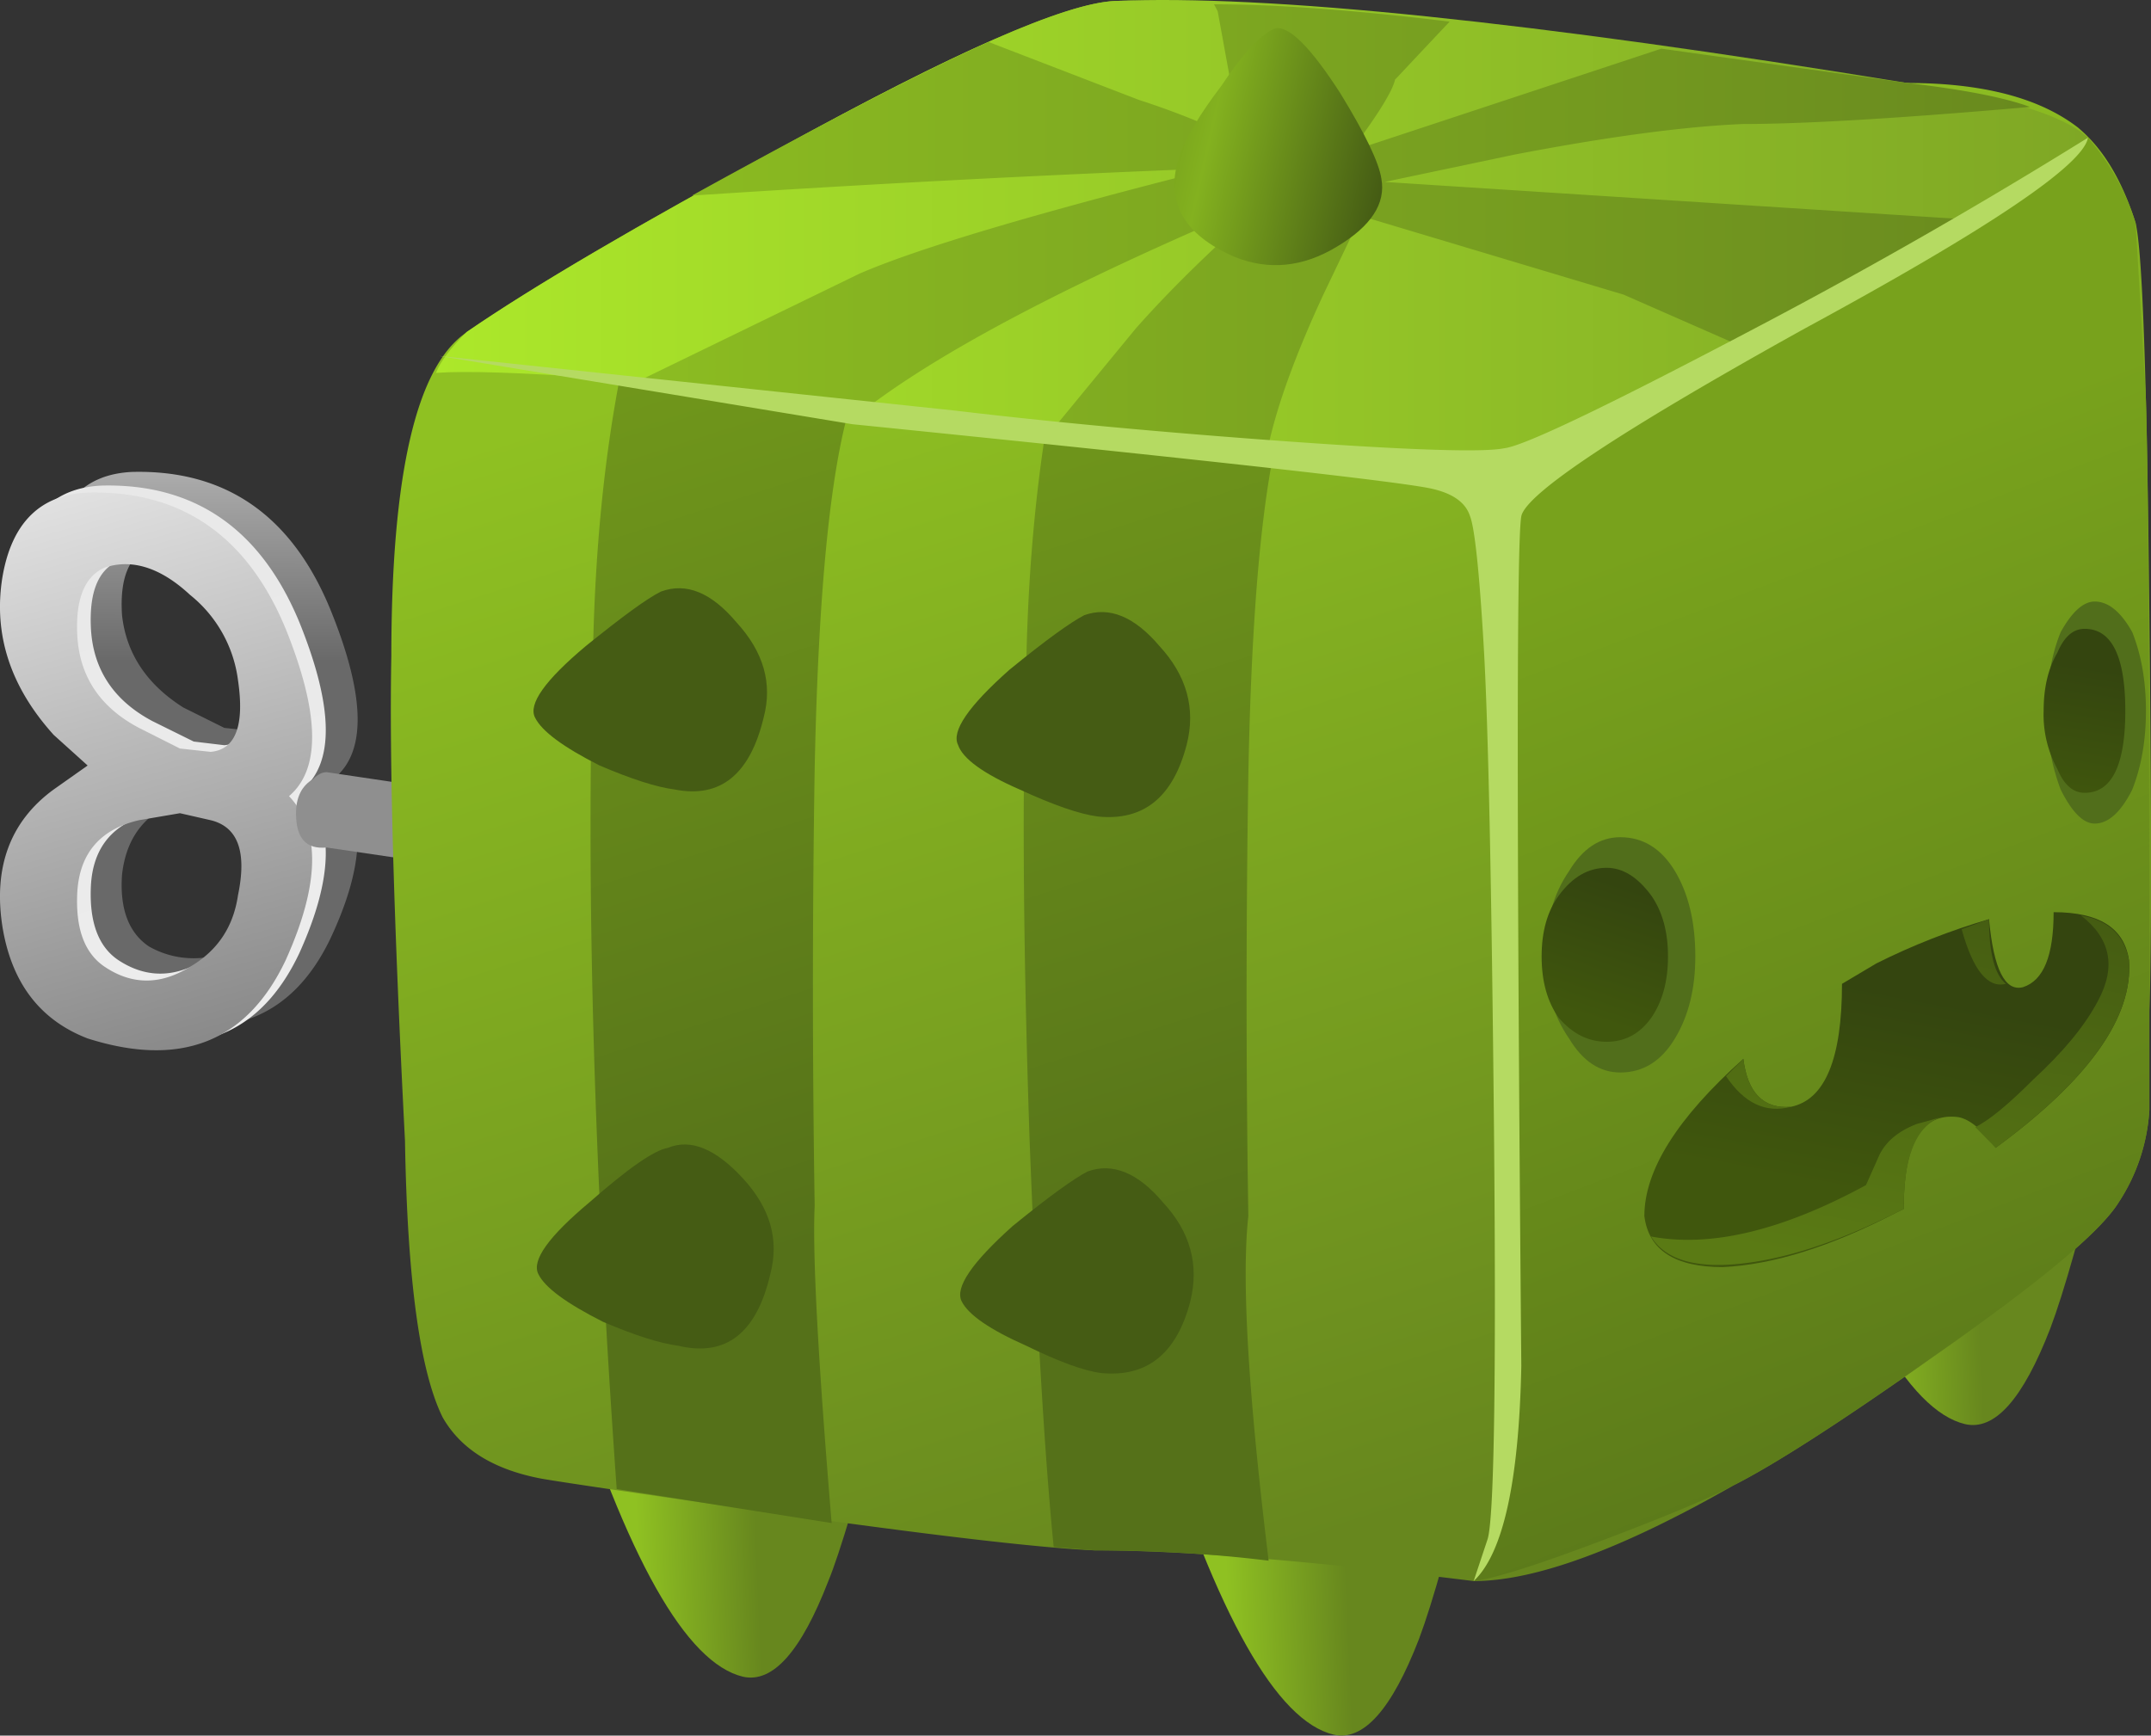 <svg xmlns="http://www.w3.org/2000/svg" viewBox="0 0 31.509 25.428"><rect x="0" y="0" width="31.509" height="25.428" fill="#333333" stroke="none"/><defs><linearGradient id="k" y2="-16353" gradientUnits="userSpaceOnUse" x2="13.036" gradientTransform="matrix(0 -.8 .8 -.001 13085 6.667)" y1="-16353" x1="6.211"><stop offset="0" stop-color="#8f8f8f"/><stop offset=".228" stop-color="#e8e8e8"/><stop offset="1" stop-color="#696969"/></linearGradient><linearGradient id="X" y2="1348.2" gradientUnits="userSpaceOnUse" x2="14692" gradientTransform="rotate(79.327 6530.74 -6529.507) scale(.8)" y1="1348.2" x1="14684"><stop offset="0" stop-color="#5a7a14"/><stop offset="1" stop-color="#3c5011"/></linearGradient><linearGradient id="m" y2="-13816" gradientUnits="userSpaceOnUse" x2="-1912.8" gradientTransform="rotate(-74.181 6551.247 -6536.234) scale(.8)" y1="-13816" x1="-1922"><stop offset="0" stop-color="#e8e8e8"/><stop offset="1" stop-color="#878787"/></linearGradient><linearGradient id="n" y2="-17623" gradientUnits="userSpaceOnUse" x2="1517.1" gradientTransform="matrix(-.136 -.788 .788 -.136 14105 -1198.5)" y1="-17623" x1="1515.8"><stop offset="0" stop-color="#8f8f8f"/><stop offset=".228" stop-color="#e8e8e8"/><stop offset="1" stop-color="#696969"/></linearGradient><linearGradient id="o" y2="319.18" gradientUnits="userSpaceOnUse" x2="361.78" gradientTransform="scale(.8) rotate(2.453 7565.537 -8029.38)" y1="319.18" x1="360.03"><stop offset="0" stop-color="#8fc122"/><stop offset="1" stop-color="#67871e"/></linearGradient><linearGradient id="p" y2="317.96" gradientUnits="userSpaceOnUse" x2="370.39" gradientTransform="scale(.8) rotate(2.453 7565.537 -8029.38)" y1="317.96" x1="368.63"><stop offset="0" stop-color="#8fc122"/><stop offset="1" stop-color="#67871e"/></linearGradient><linearGradient id="q" y2="322.11" gradientUnits="userSpaceOnUse" x2="379.82" gradientTransform="scale(.8) rotate(2.453 7565.537 -8029.38)" y1="322.11" x1="378.07"><stop offset="0" stop-color="#8fc122"/><stop offset="1" stop-color="#67871e"/></linearGradient><linearGradient id="r" y2="-13444" gradientUnits="userSpaceOnUse" x2="-2089.5" gradientTransform="rotate(-72.134 6558.518 -6535.764) scale(.8)" y1="-13444" x1="-2108.6"><stop offset="0" stop-color="#8fc122"/><stop offset="1" stop-color="#67871e"/></linearGradient><linearGradient id="s" y2="-13457" gradientUnits="userSpaceOnUse" x2="-2088.8" gradientTransform="matrix(.245 -.762 .762 .245 10771 1709.6)" y1="-13457" x1="-2105.5"><stop offset="0" stop-color="#78a21c"/><stop offset="1" stop-color="#557119"/></linearGradient><linearGradient id="t" y2="-13451" gradientUnits="userSpaceOnUse" x2="-2086.7" gradientTransform="matrix(.245 -.762 .762 .245 10771 1709.6)" y1="-13451" x1="-2103.4"><stop offset="0" stop-color="#78a21c"/><stop offset="1" stop-color="#557119"/></linearGradient><linearGradient id="u" y2="-12879" gradientUnits="userSpaceOnUse" x2="-2354.5" gradientTransform="matrix(.286 -.747 .747 .286 10319 1926.1)" y1="-12879" x1="-2371.5"><stop offset="0" stop-color="#78a21c"/><stop offset="1" stop-color="#557119"/></linearGradient><linearGradient id="v" y2="-4.468" gradientUnits="userSpaceOnUse" x2="24.6" gradientTransform="matrix(.8 0 0 .8 4.788 21.171)" y1="-4.468" x1=".4"><stop offset="0" stop-color="#ace82a"/><stop offset="1" stop-color="#7fa725"/></linearGradient><linearGradient id="w" y2="-4.325" gradientUnits="userSpaceOnUse" x2="24.825" gradientTransform="matrix(.8 0 0 .8 4.788 21.171)" y1="-4.325" x1="1.475"><stop offset="0" stop-color="#8fc122"/><stop offset="1" stop-color="#67871e"/></linearGradient><linearGradient id="W" y2="1346.1" gradientUnits="userSpaceOnUse" x2="14692" gradientTransform="rotate(79.327 6530.74 -6529.507) scale(.8)" y1="1346.1" x1="14684"><stop offset="0" stop-color="#5a7a14"/><stop offset="1" stop-color="#3c5011"/></linearGradient><linearGradient id="V" y2="1344.8" gradientUnits="userSpaceOnUse" x2="14692" gradientTransform="rotate(79.327 6530.74 -6529.507) scale(.8)" y1="1344.8" x1="14684"><stop offset="0" stop-color="#5a7a14"/><stop offset="1" stop-color="#3c5011"/></linearGradient><linearGradient id="U" y2="1349" gradientUnits="userSpaceOnUse" x2="14692" gradientTransform="rotate(79.327 6530.74 -6529.507) scale(.8)" y1="1349" x1="14684"><stop offset="0" stop-color="#5a7a14"/><stop offset="1" stop-color="#3c5011"/></linearGradient><linearGradient id="T" y2="1357.4" gradientUnits="userSpaceOnUse" x2="14673" gradientTransform="rotate(79.234 6531.08 -6529.595) scale(.8)" y1="1357.4" x1="14670"><stop offset="0" stop-color="#40570d"/><stop offset="1" stop-color="#34450f"/></linearGradient><linearGradient id="S" y2="1139.1" gradientUnits="userSpaceOnUse" x2="14985" gradientTransform="rotate(81.101 6531.092 -6529.617) scale(.8)" y1="1139.1" x1="14983"><stop offset="0" stop-color="#40570d"/><stop offset="1" stop-color="#34450f"/></linearGradient><linearGradient id="A" y2="-13508" gradientUnits="userSpaceOnUse" x2="-2073.9" gradientTransform="matrix(.241 -.763 .763 .241 10812 1688.4)" y1="-13508" x1="-2076.4"><stop offset="0" stop-color="#78a21c"/><stop offset=".208" stop-color="#83b11f"/><stop offset="1" stop-color="#455c14"/></linearGradient><linearGradient id="R" y2="2092.8" gradientUnits="userSpaceOnUse" x2="13443" gradientTransform="scale(.8) rotate(72.121 8161.955 -8161.748)" y1="2092.8" x1="13441"><stop offset="0" stop-color="#40570d"/><stop offset="1" stop-color="#34450f"/></linearGradient><linearGradient id="Q" y2="-2009.3" gradientUnits="userSpaceOnUse" x2="-1590.3" gradientTransform="rotate(-12.767 6637.812 -6553.034) scale(.8)" y1="-2009.3" x1="-1593.6"><stop offset="0" stop-color="#78a21c"/><stop offset=".208" stop-color="#83b11f"/><stop offset="1" stop-color="#455c14"/></linearGradient><linearGradient id="M" y2="-13505" gradientUnits="userSpaceOnUse" x2="-2063.9" gradientTransform="matrix(.241 -.763 .763 .241 10812 1688.4)" y1="-13505" x1="-2066.4"><stop offset="0" stop-color="#78a21c"/><stop offset=".208" stop-color="#83b11f"/><stop offset="1" stop-color="#455c14"/></linearGradient><linearGradient id="I" y2="-13503" gradientUnits="userSpaceOnUse" x2="-2071.7" gradientTransform="matrix(.241 -.763 .763 .241 10812 1688.4)" y1="-13503" x1="-2074.2"><stop offset="0" stop-color="#78a21c"/><stop offset=".208" stop-color="#83b11f"/><stop offset="1" stop-color="#455c14"/></linearGradient><linearGradient id="l" y2="-13816" gradientUnits="userSpaceOnUse" x2="-1912.8" gradientTransform="rotate(-74.181 6551.813 -6536.845) scale(.8)" y1="-13816" x1="-1922"><stop offset="0" stop-color="#e8e8e8"/><stop offset="1" stop-color="#ededed"/></linearGradient><linearGradient id="E" y2="-13511" gradientUnits="userSpaceOnUse" x2="-2066.1" gradientTransform="matrix(.241 -.763 .763 .241 10812 1688.4)" y1="-13511" x1="-2068.7"><stop offset="0" stop-color="#78a21c"/><stop offset=".208" stop-color="#83b11f"/><stop offset="1" stop-color="#455c14"/></linearGradient><radialGradient id="D" gradientUnits="userSpaceOnUse" cy="852.85" cx="980.84" r="2"><stop offset="0"/><stop offset=".867"/><stop offset="1"/></radialGradient><radialGradient id="f" gradientUnits="userSpaceOnUse" cy="859.86" cx="987.77" r="2"><stop offset="0" stop-color="#fff" stop-opacity=".377"/><stop offset=".867" stop-color="#fff" stop-opacity="0"/><stop offset="1" stop-color="#fff" stop-opacity="0"/></radialGradient><radialGradient id="H" gradientUnits="userSpaceOnUse" cy="859.86" cx="987.77" r="2"><stop offset="0"/><stop offset=".867"/><stop offset="1"/></radialGradient><radialGradient id="h" gradientUnits="userSpaceOnUse" cy="851.8" cx="986.96" r="2"><stop offset="0" stop-color="#fff" stop-opacity=".377"/><stop offset=".867" stop-color="#fff" stop-opacity="0"/><stop offset="1" stop-color="#fff" stop-opacity="0"/></radialGradient><radialGradient id="b" gradientUnits="userSpaceOnUse" cy="860.95" cx="981.71" r="2"><stop offset="0" stop-color="#fff" stop-opacity=".377"/><stop offset=".867" stop-color="#fff" stop-opacity="0"/><stop offset="1" stop-color="#fff" stop-opacity="0"/></radialGradient><radialGradient id="L" gradientUnits="userSpaceOnUse" cy="851.8" cx="986.96" r="2"><stop offset="0"/><stop offset=".867"/><stop offset="1"/></radialGradient><radialGradient id="d" gradientUnits="userSpaceOnUse" cy="852.85" cx="980.84" r="2"><stop offset="0" stop-color="#fff" stop-opacity=".377"/><stop offset=".867" stop-color="#fff" stop-opacity="0"/><stop offset="1" stop-color="#fff" stop-opacity="0"/></radialGradient><radialGradient id="j" gradientUnits="userSpaceOnUse" cy="-15837" cx="-473.66" r="1.64"><stop offset="0" stop-color="#fff" stop-opacity=".377"/><stop offset=".867" stop-color="#fff" stop-opacity="0"/><stop offset="1" stop-color="#fff" stop-opacity="0"/></radialGradient><radialGradient id="z" gradientUnits="userSpaceOnUse" cy="860.95" cx="981.71" r="2"><stop offset="0"/><stop offset=".867"/><stop offset="1"/></radialGradient><radialGradient id="P" gradientUnits="userSpaceOnUse" cy="-15837" cx="-473.66" r="1.64"><stop offset="0"/><stop offset=".867"/><stop offset="1"/></radialGradient><clipPath id="a"><path d="M978.36 858.32h6.917v5.044h-6.917v-5.044z"/></clipPath><clipPath id="J"><path d="M14.988 5.132c.078-.586-.015-1.121-.281-1.602-.238-.453-.586-.707-1.039-.758-.453-.054-.852.117-1.199.52-.375.398-.586.89-.641 1.48-.082.586.012 1.117.281 1.598.266.453.614.707 1.039.762.454.05.852-.121 1.2-.52.375-.375.586-.867.64-1.48z"/></clipPath><clipPath id="e"><path d="M984.42 857h5.816v5.847h-5.816V857z"/></clipPath><clipPath id="i"><path d="M-475.38-15838h4.119v3.867h-4.119v-3.867z"/></clipPath><clipPath id="g"><path d="M983.53 849.4h6.917v5.044h-6.917V849.4z"/></clipPath><clipPath id="x"><path d="M9.988 11.932c.078-.589-.015-1.109-.281-1.562-.238-.453-.586-.707-1.039-.758-.453-.055-.852.117-1.199.52-.375.398-.586.89-.641 1.48-.082.586.012 1.117.281 1.598.239.453.586.707 1.039.762.454.027.852-.149 1.2-.52.375-.402.586-.91.64-1.52z"/></clipPath><clipPath id="F"><path d="M14.949 11.651c.051-.586-.054-1.105-.32-1.562-.266-.477-.613-.731-1.043-.758-.426-.055-.824.105-1.199.48-.348.399-.547.891-.598 1.481-.082.586.012 1.117.277 1.597.27.454.614.708 1.043.762.453.051.852-.121 1.2-.519.371-.375.586-.868.64-1.481z"/></clipPath><clipPath id="c"><path d="M977.35 849.74h7.059v5.95h-7.059v-5.95z"/></clipPath><clipPath id="B"><path d="M10.027 5.452c.082-.613-.011-1.148-.281-1.602-.238-.48-.586-.734-1.039-.761-.426-.051-.828.121-1.199.523-.375.371-.586.863-.641 1.477-.051.59.055 1.121.321 1.601.265.453.613.707 1.039.762.453.023.855-.148 1.203-.52.343-.402.543-.894.597-1.48z"/></clipPath><clipPath id="N"><path d="M15.469 16.452c-.614-.027-1.133.078-1.563.32-.453.239-.691.532-.718.879-.028.348.175.664.601.961.399.266.906.426 1.52.477.613.027 1.144-.067 1.597-.278.43-.242.656-.547.68-.922.027-.371-.156-.691-.559-.957-.425-.296-.945-.457-1.558-.48z"/></clipPath><mask id="O"><g clip-path="url(#i)"><path d="M-475.38-15838h4.119v3.867h-4.119v-3.867z" fill="url(#j)"/></g></mask><mask id="y"><g clip-path="url(#a)"><path d="M978.36 858.32h6.917v5.044h-6.917v-5.044z" fill="url(#b)"/></g></mask><mask id="K"><g clip-path="url(#g)"><path d="M983.53 849.4h6.917v5.044h-6.917V849.4z" fill="url(#h)"/></g></mask><mask id="C"><g clip-path="url(#c)"><path d="M977.35 849.74h7.059v5.95h-7.059v-5.95z" fill="url(#d)"/></g></mask><mask id="G"><g clip-path="url(#e)"><path d="M984.42 857h5.816v5.847h-5.816V857z" fill="url(#f)"/></g></mask></defs><path d="M3.348 10.093c.054.48-.067.785-.36.918l-.359.039c-.188 0-.348-.028-.481-.078-.425-.133-.668-.426-.718-.883-.028-.399.078-.68.316-.84a1.054 1.054 0 011.043 0c.32.187.508.469.559.844zM.586 13.811c.082.641.402.973.961 1 1.094.028 1.867-.507 2.32-1.601.403-.985.43-1.641.082-1.961.348-.426.321-1.067-.082-1.918-.453-.934-1.226-1.227-2.32-.879-.559.184-.879.613-.961 1.277-.106.696.094 1.227.602 1.602l.359.281-.359.36C.68 12.53.48 13.143.586 13.811zm2.762-1.199a1.523 1.523 0 01-.559 1c-.348.317-.695.426-1.043.317-.238-.106-.344-.372-.316-.797.05-.453.293-.813.718-1.082l.481-.239.359-.039c.293.024.414.305.36.84z" fill-rule="evenodd" fill="url(#k)" transform="matrix(1.25 0 0 -1.25 0 25.428)"/><path d="M1.789 10.811c-.453-.109-.695-.386-.723-.839-.023-.426.082-.723.321-.883.32-.211.656-.211 1 0 .32.187.508.468.562.84.078.48-.027.773-.32.882l-.359.078-.481-.078zm-1.601 2.84c.109.641.441.973 1 1 1.093.028 1.867-.508 2.32-1.601.398-.985.414-1.641.039-1.961.375-.399.359-1.039-.039-1.918-.453-.961-1.227-1.27-2.32-.922-.559.215-.895.656-1 1.32-.106.695.093 1.227.601 1.602l.399.281-.399.359c-.508.559-.707 1.172-.601 1.84zm1.199.117c-.239-.105-.344-.371-.321-.8.028-.477.27-.84.723-1.079l.481-.238.359-.043c.293.028.398.309.32.84a1.543 1.543 0 01-.562 1.004c-.344.316-.68.426-1 .316z" fill-rule="evenodd" fill="url(#l)" transform="matrix(1.25 0 0 -1.25 0 25.428)"/><path d="M1.629 10.729c-.453-.105-.695-.386-.723-.84-.023-.425.082-.718.321-.878.32-.215.656-.215 1 0 .32.187.507.464.562.839.106.508 0 .801-.32.879l-.36.082-.48-.082zm-1.602 2.84c.106.641.442.977 1 1 1.094.028 1.868-.504 2.321-1.597.398-.989.414-1.641.039-1.961.375-.399.359-1.039-.039-1.922-.453-.957-1.227-1.266-2.321-.918-.558.215-.894.652-1 1.32-.105.691.094 1.227.602 1.598l.398.281-.398.359c-.508.563-.707 1.176-.602 1.84zm2.762-1.199a1.53 1.53 0 01-.562 1c-.344.32-.68.426-1 .32-.239-.105-.344-.375-.321-.801.028-.48.27-.839.723-1.078l.48-.242.36-.039c.293.027.398.309.32.84z" fill-rule="evenodd" fill="url(#m)" transform="matrix(1.25 0 0 -1.25 0 25.428)"/><path d="M8.148 9.772l-4.32.637c-.242-.023-.359.109-.359.402 0 .184.066.321.199.399.055.054.105.082.16.082l4.32-.641v-.879z" fill-rule="evenodd" fill="url(#n)" transform="matrix(1.25 0 0 -1.25 0 25.428)"/><path d="M6.629 4.37l3.758-.281c-.321-1.2-.547-1.957-.68-2.278-.32-.828-.652-1.199-1-1.121-.668.16-1.359 1.387-2.078 3.68z" fill-rule="evenodd" fill="url(#o)" transform="matrix(1.25 0 0 -1.25 0 25.428)"/><path d="M17.27 3.409c-.27-1.094-.481-1.852-.641-2.277-.32-.828-.652-1.2-1-1.121-.668.16-1.359 1.386-2.082 3.679l3.723-.281z" fill-rule="evenodd" fill="url(#p)" transform="matrix(1.25 0 0 -1.25 0 25.428)"/><path d="M20.949 7.331l3.719-.281c-.266-1.094-.48-1.852-.641-2.278-.32-.828-.652-1.203-1-1.121-.664.16-1.359 1.387-2.078 3.68z" fill-rule="evenodd" fill="url(#q)" transform="matrix(1.25 0 0 -1.25 0 25.428)"/><path d="M17.707 19.889c2.508-.347 4.055-.519 4.641-.519.879 0 1.547-.172 2-.52.293-.242.519-.613.679-1.121.082-.347.133-1.867.161-4.558.027-2.453.027-4.016 0-4.68v-1.16a2.21 2.21 0 00-.36-1.082c-.215-.348-.933-.945-2.16-1.801-1.094-.773-1.879-1.277-2.359-1.519C19 2.182 17.988 1.811 17.27 1.811c-1.922.239-3.403.36-4.442.36-.613.027-1.773.16-3.48.398-1.68.242-2.68.387-3 .442-.559.105-.946.343-1.16.718-.266.535-.415 1.614-.442 3.243-.133 2.585-.184 4.476-.16 5.679 0 2.133.293 3.399.883 3.797.773.535 2 1.254 3.679 2.16 2.028 1.121 3.332 1.696 3.918 1.723.723.027 2.27-.121 4.641-.442z" fill-rule="evenodd" fill="url(#r)" transform="matrix(1.25 0 0 -1.25 0 25.428)"/><path d="M9.547 6.21c-.027-.559.039-1.801.199-3.719l-2.519.398c-.266 3.735-.36 7-.278 9.801.028 1.414.172 2.68.438 3.801l.359 1.277 2.481-1.597c-.399-.508-.625-2.121-.68-4.84a160.698 160.698 0 010-5.121z" fill-rule="evenodd" fill="url(#s)" transform="matrix(1.25 0 0 -1.25 0 25.428)"/><path d="M15.309 16.089c-.403-.504-.629-2.117-.68-4.84a163.27 163.27 0 010-5.16c-.082-.746 0-2.09.238-4.039-.664.082-1.347.121-2.039.121l-.48.039c-.106 1.066-.2 2.652-.282 4.762-.078 2.32-.089 4.183-.039 5.597.028 1.414.176 2.695.442 3.84l.359 1.281 2.481-1.601z" fill-rule="evenodd" fill="url(#t)" transform="matrix(1.25 0 0 -1.25 0 25.428)"/><path d="M25.027 17.729l.121-2.078c.028-.851.04-3.242.04-7.16v-1.16a2.22 2.22 0 00-.36-1.082c-.215-.344-.933-.945-2.16-1.797-1.094-.773-1.879-1.281-2.359-1.52-.243-.136-.747-.347-1.52-.64s-1.281-.453-1.519-.481c.265.453.398 1.028.398 1.719l-.082 11.199c0 .055.027.094.082.121.133.161.852.559 2.16 1.2 1.492.722 2.442 1.214 2.84 1.48.348.242.945.641 1.801 1.199a2.76 2.76 0 00.558-1z" fill-rule="evenodd" fill="url(#u)" transform="matrix(1.25 0 0 -1.25 0 25.428)"/><path d="M23.227 17.772c-.399-.242-1.426-.773-3.079-1.601-1.519-.719-2.347-1.16-2.48-1.321-.746.055-3.082.293-7 .719-2.988.32-4.84.453-5.559.403.051.132.172.292.36.48.773.531 2 1.25 3.679 2.16 2.028 1.117 3.332 1.692 3.918 1.719 1.789.078 4.883-.242 9.282-.961 1.121-.16 1.828-.371 2.121-.641-.293-.293-.707-.613-1.242-.957z" fill-rule="evenodd" fill="url(#v)" transform="matrix(1.25 0 0 -1.25 0 25.428)"/><path d="M20.43 18.889c-.668-.027-1.563-.144-2.684-.359l-1.519-.32 6.8-.438.161-.043c-.508-.32-1.442-.797-2.801-1.437l-1.36.597-3.078.922-.441-.922c-.32-.691-.535-1.277-.641-1.757l-2.48.238.922 1.121c.425.481.945.984 1.558 1.52-2.16-.907-3.707-1.707-4.64-2.399l-2.719.277 2.558 1.243c.668.293 2.055.707 4.161 1.238a231.069 231.069 0 01-6.118-.32c1.598.882 2.758 1.48 3.477 1.8l1.762-.679a9.28 9.28 0 001.199-.481l-.277 1.52-.043.082c.722 0 1.64-.067 2.761-.203-.402-.426-.613-.653-.64-.68-.028-.133-.2-.41-.52-.84l3.641 1.203 2.879-.402c.668-.078 1.148-.172 1.441-.281-1.519-.133-2.641-.2-3.359-.2z" fill-rule="evenodd" fill="url(#w)" transform="matrix(1.25 0 0 -1.25 0 25.428)"/><g clip-path="url(#x)" transform="matrix(1.25 0 0 -1.25 0 25.428)"><g mask="url(#y)" transform="matrix(.795 .091 .124 -1.09 -878.81 861.25)"><path d="M9.988 11.932c.078-.589-.015-1.109-.281-1.562-.238-.453-.586-.707-1.039-.758-.453-.055-.852.117-1.199.52-.375.398-.586.89-.641 1.48-.082.586.012 1.117.281 1.598.239.453.586.707 1.039.762.454.027.852-.149 1.2-.52.375-.402.586-.91.64-1.52z" fill-rule="evenodd" fill="url(#z)"/></g></g><path d="M7.746 13.409c.297.109.59-.012.883-.359.32-.348.426-.719.32-1.118-.16-.668-.508-.949-1.043-.843-.211.027-.504.121-.879.281-.425.215-.679.402-.757.562-.082.157.117.438.597.84.426.344.719.559.879.637z" fill-rule="evenodd" fill="url(#A)" transform="matrix(1.25 0 0 -1.25 0 25.428)"/><g clip-path="url(#B)" transform="matrix(1.25 0 0 -1.25 0 25.428)"><g mask="url(#C)" transform="matrix(.795 .091 .124 -1.09 -877.05 845.97)"><path d="M10.027 5.452c.082-.613-.011-1.148-.281-1.602-.238-.48-.586-.734-1.039-.761-.426-.051-.828.121-1.199.523-.375.371-.586.863-.641 1.477-.051.59.055 1.121.321 1.601.265.453.613.707 1.039.762.453.023.855-.148 1.203-.52.343-.402.543-.894.597-1.48z" fill-rule="evenodd" fill="url(#D)"/></g></g><path d="M7.828 6.889c.266.11.559-.011.879-.359s.426-.719.32-1.121c-.16-.691-.519-.973-1.078-.84-.215.028-.508.121-.883.281-.425.215-.679.399-.757.559-.082.16.121.441.597.84.457.402.762.613.922.64z" fill-rule="evenodd" fill="url(#E)" transform="matrix(1.25 0 0 -1.25 0 25.428)"/><g clip-path="url(#F)" transform="matrix(1.25 0 0 -1.25 0 25.428)"><g mask="url(#G)" transform="matrix(.795 .091 .124 -1.09 -878.57 859.25)"><path d="M14.949 11.651c.051-.586-.054-1.105-.32-1.562-.266-.477-.613-.731-1.043-.758-.426-.055-.824.105-1.199.48-.348.399-.547.891-.598 1.481-.082.586.012 1.117.277 1.597.27.454.614.708 1.043.762.453.051.852-.121 1.2-.519.371-.375.586-.868.64-1.481z" fill-rule="evenodd" fill="url(#H)"/></g></g><path d="M12.707 13.132c.293.105.586-.016.879-.36.32-.347.43-.734.32-1.16-.16-.613-.504-.894-1.039-.84-.215.028-.519.133-.918.317-.429.187-.668.363-.722.523-.079.16.121.453.601.879.426.348.719.559.879.641z" fill-rule="evenodd" fill="url(#I)" transform="matrix(1.25 0 0 -1.25 0 25.428)"/><g clip-path="url(#J)" transform="matrix(1.25 0 0 -1.25 0 25.428)"><g mask="url(#K)" transform="matrix(.795 .091 .124 -1.09 -876.81 844.05)"><path d="M14.988 5.132c.078-.586-.015-1.121-.281-1.602-.238-.453-.586-.707-1.039-.758-.453-.054-.852.117-1.199.52-.375.398-.586.89-.641 1.48-.082.586.012 1.117.281 1.598.266.453.614.707 1.039.762.454.05.852-.121 1.2-.52.375-.375.586-.867.64-1.48z" fill-rule="evenodd" fill="url(#L)"/></g></g><path d="M13.629 6.249c.32-.344.426-.731.32-1.16-.16-.614-.508-.891-1.043-.84-.211.027-.504.137-.879.32-.425.188-.679.363-.757.52-.082.16.117.453.597.883.426.347.719.558.879.64.293.106.59-.015.883-.363z" fill-rule="evenodd" fill="url(#M)" transform="matrix(1.25 0 0 -1.25 0 25.428)"/><g clip-path="url(#N)" transform="matrix(1.25 0 0 -1.25 0 25.428)"><g mask="url(#O)" transform="matrix(.048 -.799 -1.335 -.08 -21102 -1633.4)"><path d="M15.469 16.452c-.614-.027-1.133.078-1.563.32-.453.239-.691.532-.718.879-.028.348.175.664.601.961.399.266.906.426 1.52.477.613.027 1.144-.067 1.597-.278.43-.242.656-.547.68-.922.027-.371-.156-.691-.559-.957-.425-.296-.945-.457-1.558-.48z" fill-rule="evenodd" fill="url(#P)"/></g></g><path d="M16.188 18.249c.054-.293-.122-.559-.52-.797-.398-.242-.801-.281-1.199-.121-.614.266-.828.668-.641 1.199.078.215.238.481.481.801.265.398.48.625.64.68.16.027.414-.227.758-.762.293-.477.453-.813.481-1z" fill-rule="evenodd" fill="url(#Q)" transform="matrix(1.25 0 0 -1.25 0 25.428)"/><path d="M24.834 14.013c0 .469-.098.87-.298 1.201-.2.333-.468.499-.801.499-.302 0-.551-.166-.751-.499-.23-.331-.348-.732-.348-1.201 0-.497.118-.917.348-1.25.2-.331.449-.497.751-.497.333 0 .601.166.801.497.2.333.298.753.298 1.25z" fill-rule="evenodd" fill="#516e1b"/><path d="M19.547 9.132c0-.293-.067-.535-.199-.723-.133-.184-.305-.277-.52-.277s-.398.093-.558.277c-.137.188-.204.43-.204.723s.067.531.204.718c.16.215.343.321.558.321.188 0 .36-.106.52-.321.132-.187.199-.425.199-.718z" fill-rule="evenodd" fill="url(#R)" transform="matrix(1.25 0 0 -1.25 0 25.428)"/><path d="M31.435 10.414c0 .435-.068.817-.2 1.153-.166.332-.351.499-.551.499-.167 0-.333-.167-.499-.5a3.14 3.14 0 01-.2-1.152c0-.433.064-.815.2-1.151.166-.299.333-.45.499-.45.2 0 .385.151.551.45.133.336.2.718.2 1.151z" fill-rule="evenodd" fill="#516e1b"/><path d="M24.906 12.011c0-.641-.16-.961-.476-.961-.137 0-.242.093-.321.281a1.33 1.33 0 00-.16.68c0 .265.051.492.16.679.079.188.184.282.321.282.316 0 .476-.321.476-.961z" fill-rule="evenodd" fill="url(#S)" transform="matrix(1.25 0 0 -1.25 0 25.428)"/><path d="M23.707 8.772c.242.078.359.371.359.879.536 0 .829-.187.883-.562.051-.664-.469-1.399-1.562-2.2-.16.215-.305.336-.438.36-.429.055-.64-.305-.64-1.078l-.082-.039c-.774-.403-1.454-.614-2.039-.641-.559 0-.868.199-.918.598 0 .535.382 1.148 1.16 1.843.05-.402.238-.589.558-.562.399.082.598.562.598 1.441l.402.239c.426.214.867.386 1.321.519.054-.586.187-.851.398-.797z" fill-rule="evenodd" fill="url(#T)" transform="matrix(1.25 0 0 -1.25 0 25.428)"/><path d="M20.43 7.932c.05-.402.238-.589.558-.562-.293-.078-.547.039-.761.359l.203.203z" fill-rule="evenodd" fill="url(#U)" transform="matrix(1.25 0 0 -1.25 0 25.428)"/><path d="M24.586 8.612c.215.399.148.731-.199 1 .32-.055.508-.23.562-.523.051-.664-.469-1.399-1.562-2.2l-.239.243c.161.078.387.265.68.558.348.321.602.625.758.922z" fill-rule="evenodd" fill="url(#V)" transform="matrix(1.25 0 0 -1.25 0 25.428)"/><path d="M23.508 8.811c-.215-.054-.387.161-.52.641l.321.117c0-.398.066-.652.199-.758z" fill-rule="evenodd" fill="url(#W)" transform="matrix(1.25 0 0 -1.25 0 25.428)"/><path d="M22.227 6.132c-.692-.348-1.305-.547-1.84-.602-.532-.055-.879.055-1.039.32.695-.132 1.535.067 2.519.602l.16.359c.082.161.227.278.442.36a6.2 6.2 0 01.277.078c-.293-.106-.437-.465-.437-1.078l-.082-.039z" fill-rule="evenodd" fill="url(#X)" transform="matrix(1.25 0 0 -1.25 0 25.428)"/><path d="M30.586 2.017c-.068.4-1.45 1.332-4.151 2.797-2.7 1.499-4.081 2.418-4.15 2.749-.069.366-.069 4.516 0 12.451-.034 1.699-.269 2.749-.698 3.15l.2-.601c.098-.264.132-2.265.098-5.996-.035-3.604-.084-5.972-.151-7.104-.064-1.099-.133-1.729-.2-1.9-.064-.2-.25-.331-.548-.4-.4-.098-3.232-.415-8.501-.948l-6.05-1 7.55.8c1.401.167 3.017.318 4.847.45 1.837.132 2.902.165 3.204.102.298-.034 1.583-.654 3.848-1.85a77.267 77.267 0 004.702-2.7z" fill-rule="evenodd" fill="#b5da62"/></svg>